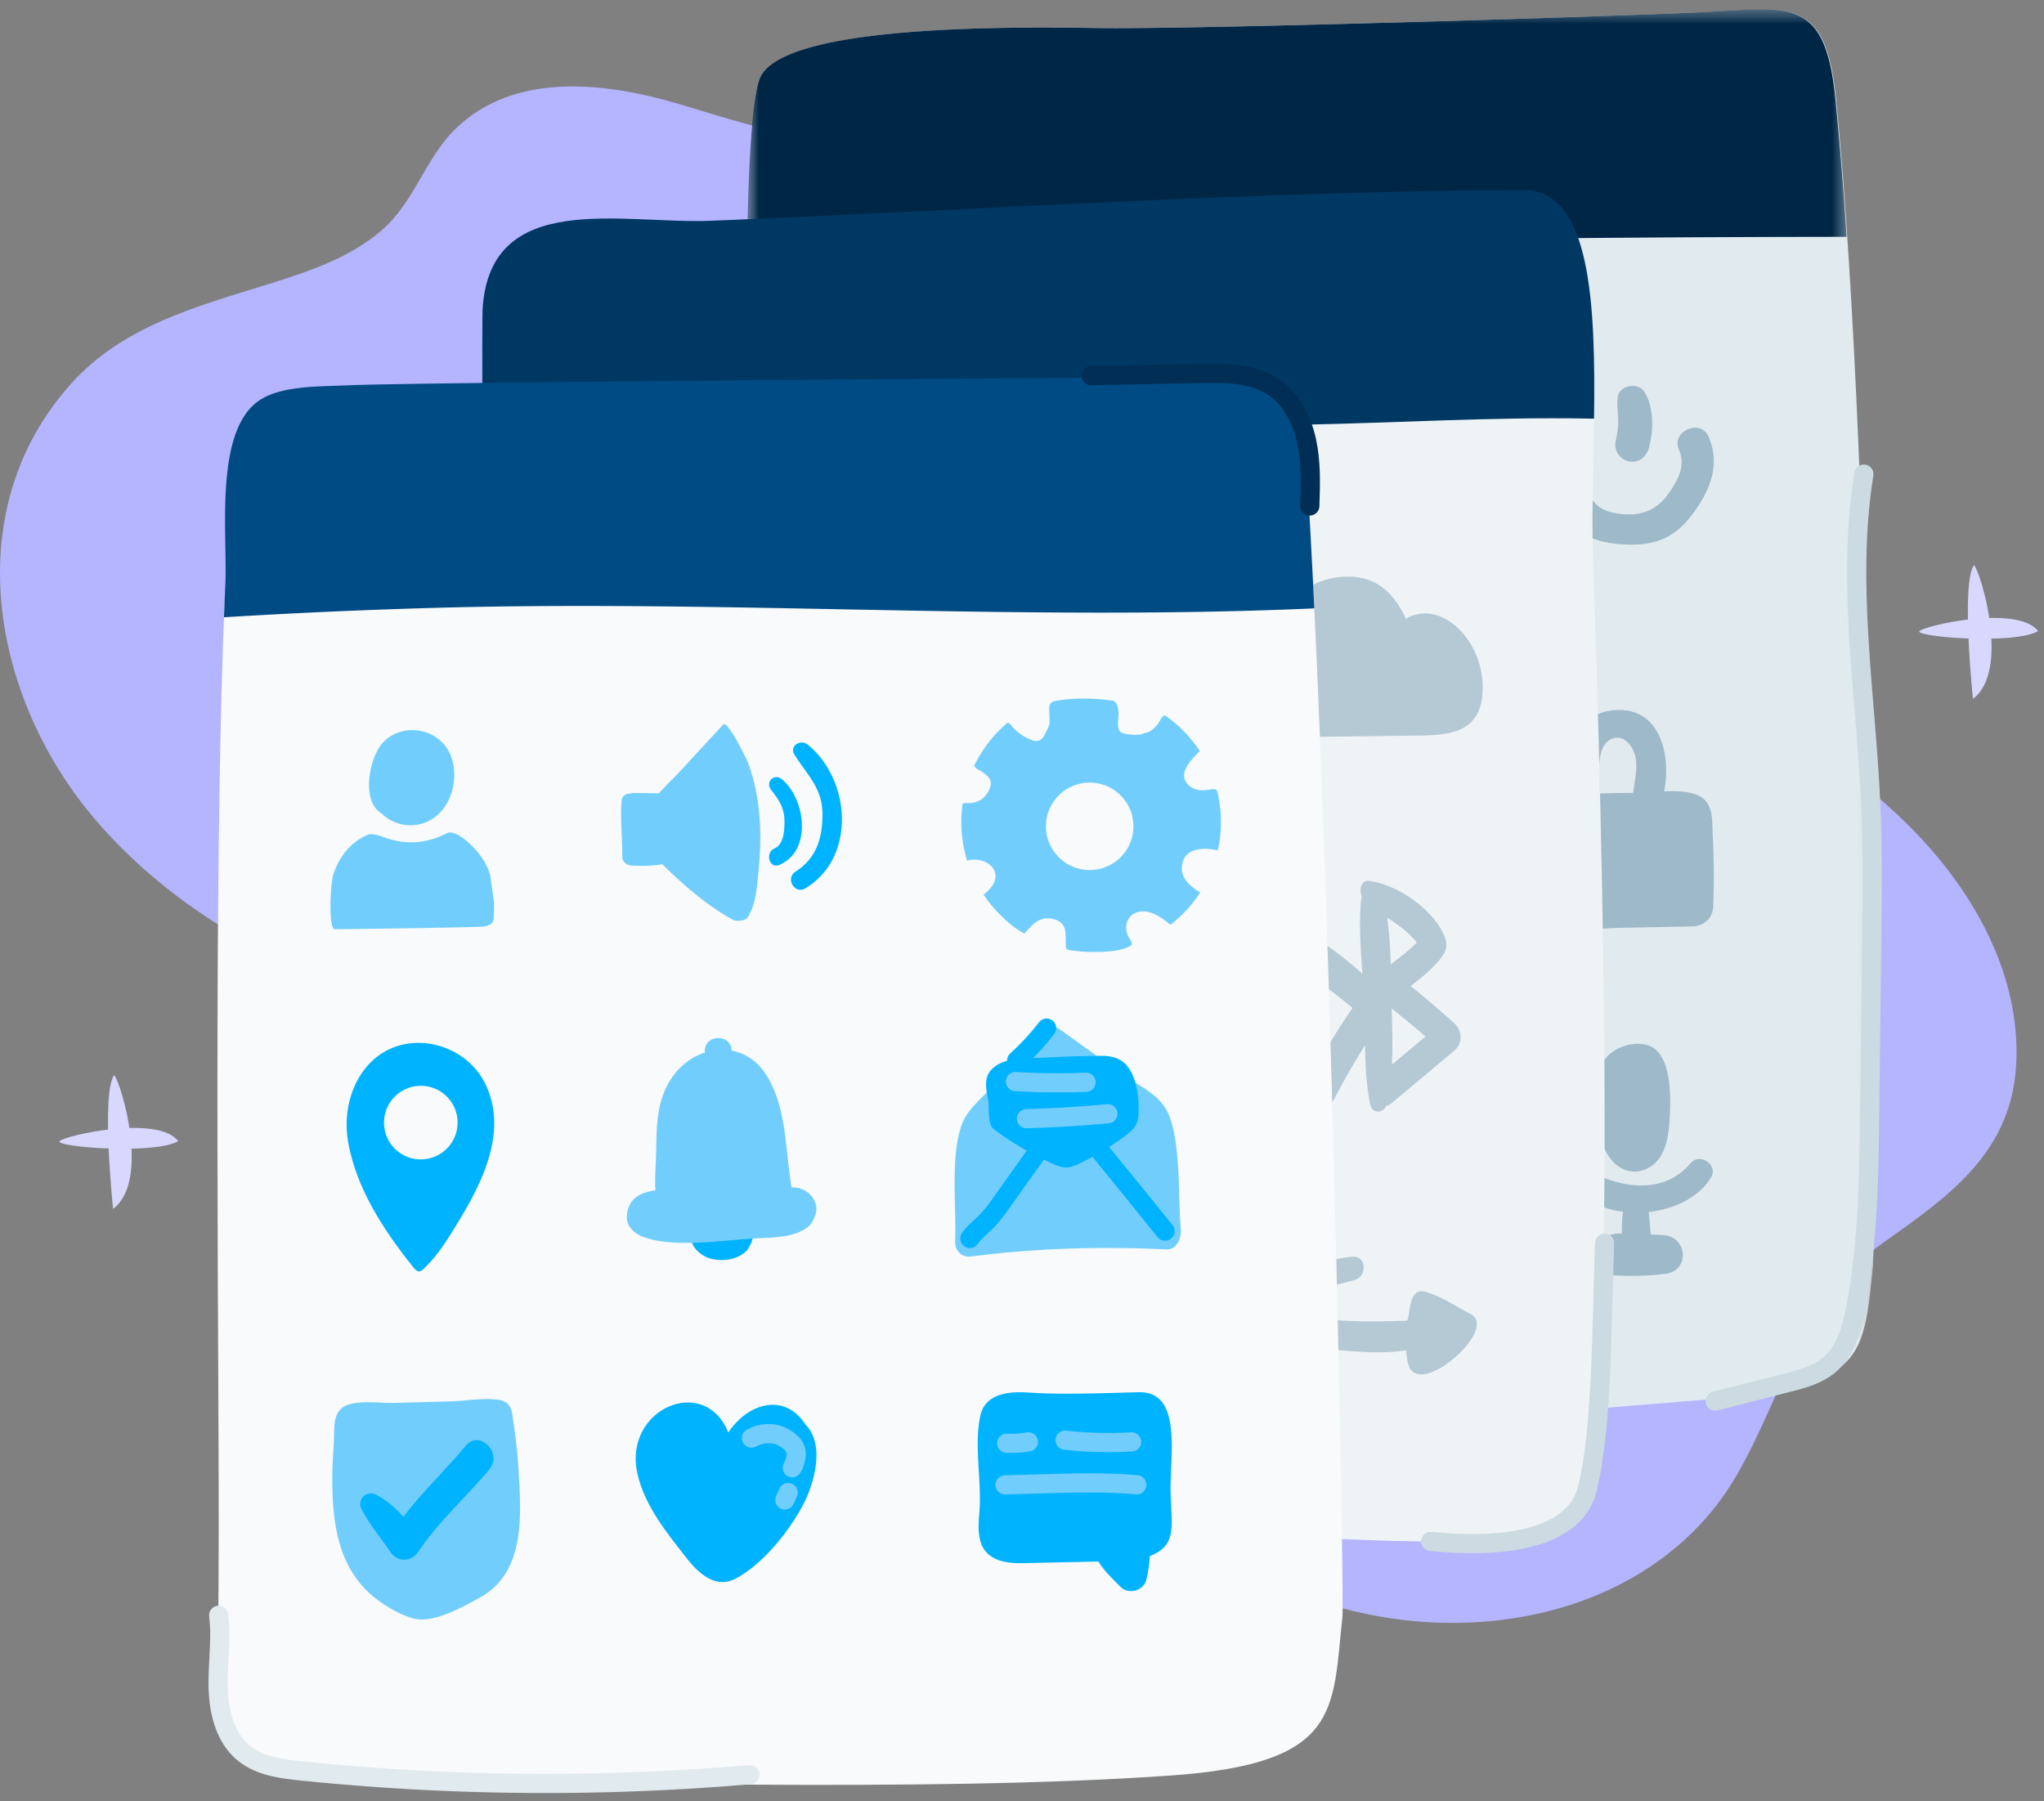 <svg width="160" height="141" viewBox="0 0 160 141" xmlns="http://www.w3.org/2000/svg" xmlns:xlink="http://www.w3.org/1999/xlink"><rect x="0" y="0" width="160" height="141" fill="#808080" stroke="none"/><defs><path id="a" d="M.571.383h88.187v111.414H.571z"/><path id="c" d="M.571.383h86.075v18.862H.571z"/></defs><g fill="none" fill-rule="evenodd"><path d="M150.58 65.852c-10.749-11.715-27.035-15.158-41.259-20.72-7.974-3.117-15.93-7.076-21.7-13.58-6.054-6.826-8.9-15.683-11.638-24.21.082-.166.172-.324.247-.497.432-.997-1.197-1.857-1.715-.88-.06.11-.122.209-.182.314-.626.106-1.136.597-.94 1.369-4.835 5.888-14.243 2.243-20.403.447-5.606-1.635-12.622-2.5-17.258 1.917-2.424 2.31-3.25 5.727-5.791 7.96-2.54 2.234-5.914 3.334-9.083 4.318-5.558 1.725-11.252 3.262-15.289 7.745C-3.422 40.023-.622 54.8 7.545 64.264 18.24 76.658 34.903 80.172 49.773 84.986c15.757 5.1 29.396 13.682 38.773 27.597 1.85 2.746 3.52 5.625 5.99 7.88 2.628 2.401 5.894 4.003 9.27 5.064 5.87 1.844 12.363 2.069 18.293.364 5.723-1.644 10.754-5.111 13.785-10.302 3.828-6.56 4.979-13.682 11.552-18.32 5.307-3.745 10.159-7.179 10.403-14.27.222-6.469-2.99-12.494-7.26-17.147" fill="#B4B4FF"/><g transform="translate(57.906 .35)"><mask id="b" fill="#fff"><use xlink:href="#a"/></mask><path d="M85.822 7.443C84.992-.941 82.065.319 74.658.642c-7.77.338-37.402 1.265-45.955 1.21-4.276-.029-25.395-.642-27.093 3.99-2.07 5.649-.525 53.322.179 73.503.371 10.665-.572 31.758 15.068 32.286 19.52.658 39.014-.744 58.476-2.388 12.75-1.077 12.582-3.08 13.379-10.49.149-1.376.114-61.007-2.89-91.31" fill="#E1EAEE" mask="url(#b)"/></g><g transform="translate(57.906 .35)"><mask id="d" fill="#fff"><use xlink:href="#c"/></mask><path d="M19.339 18.94c22.43-.402 44.87-.738 67.307-.75a344.34 344.34 0 00-.873-10.747C84.94-.94 82.015.32 74.607.642c-7.768.338-37.402 1.265-45.954 1.21-4.276-.029-25.395-.642-27.093 3.99-.584 1.592-.88 6.526-.989 13.24 6.243.39 12.516-.03 18.768-.141" fill="#002646" mask="url(#d)"/></g><path d="M133.74 34.182c-.624-1.439-2.953-.425-2.32 1.016.563 1.28-.09 2.432-.848 3.49-.906 1.265-2.127 1.726-3.698 1.55-1.573-.175-2.418-.82-2.668-2.34-.144-.875-.05-1.924.372-2.72.398-.752-.74-1.525-1.368-.955-1.436 1.303-1.622 3.278-1.212 5.06.485 2.105 2.474 3.1 4.58 3.297 2.544.24 4.29-.215 5.832-2.238 1.428-1.872 2.3-3.927 1.33-6.16m-4.667.88c-.192.693-.783 1.204-1.542 1.065-.7-.128-1.199-.838-1.065-1.542.103-.537.217-1.062.206-1.611-.01-.614-.108-1.21-.048-1.824.097-1.006 1.591-1.27 2.103-.452.753 1.203.718 3.031.346 4.364m-3.82 27.061c-.068-1.448-.368-3.73.905-4.28.954-.41 1.67.602 1.849 1.36.218.922-.063 1.904-.153 2.824-.002.016.001.028 0 .043-.871.005-1.737.019-2.601.053m8.81 3.157c-.057-1.078.086-2.457-1.137-3.01-.713-.324-1.687-.358-2.66-.321.531-2.626-.175-6.677-3.952-6.347-3.431.3-3.358 4.12-2.87 6.634-.54.05-1.077.11-1.616.194-.548.085-.79.563-.754 1.024a1.49 1.49 0 00-.135.63l-.008 4.108c-.003 1.082-.2 2.303.165 3.34.172.49.59.982 1.169 1.085 1.477.263 3.152.048 4.655.018l5.56-.112c.901-.018 1.59-.676 1.624-1.505.075-1.913.06-3.826-.041-5.738m-4.497 16.86c-1.277-1.06-4.25-.016-4.253 1.764-.003 1.761-.28 3.79.135 5.515.378 1.576 1.87 2.851 3.505 2.053 1.57-.767 1.698-2.847 1.767-4.369.061-1.372.055-3.96-1.154-4.964" fill="#9EB9C8"/><path d="M132.343 91.054c-2.248 2.668-5.866 1.883-8.487.33-.494-.294-1.255.292-.989.848.746 1.556 2.375 2.399 4.178 2.632a11.317 11.317 0 00-.085 1.693c-.496.004-.964.075-1.446.378-.017.01-.03.027-.045.038-1.387.213-1.539 2.663-.005 2.808.128.012.255.016.382.026v.004c.007 0 .012-.002.019-.003a22.19 22.19 0 004.477-.082c1.97-.242 1.77-2.934-.167-3.037-.32-.016-.643-.028-.964-.043-.045-.589-.084-1.178-.157-1.763 2.039-.229 3.986-1.172 4.889-2.728.558-.962-.885-1.948-1.6-1.1" fill="#9EB9C8"/><path d="M124.695 25.897c-4.62-.045-9.239-.12-13.858-.2-12.58-.216-25.161-.408-37.743-.128-6.325.14-12.648.396-18.962.823-5.46.37-10.91.92-16.379 1.162-.014 13.099.3 61.637 2.912 87.997.832 8.383 3.454 5.998 10.862 5.676 7.768-.339 40.418-.962 48.97-.907 4.276.028 21.061 1.464 23.062-1.677 3.23-5.075 1.844-54.814 1.14-74.995-.179-5.145.294-12.014-.004-17.75" fill="#EEF3F6"/><path d="M110.053 48.443c-.959-2.07-2.453-3.575-5.249-3.262-2.555.286-4.217 2.01-4.812 4.18.065-.237-2.235.106-2.419.17a5.432 5.432 0 00-2.344 1.67c-1.447 1.764-1.38 3.737-.258 5.633.123.208.249.419.423.586.675.647 2.01.34 2.844.328l4.144-.052 8.01-.104c2.431-.032 5.23.068 5.62-2.966.531-4.149-3.117-7.882-5.959-6.183m.85 25.35c-.609.622-1.352 1.173-2.04 1.7-.034-1.229-.104-2.464-.276-3.654.856.566 1.734 1.174 2.316 1.954m-1.966 5.162c.897.707 1.78 1.436 2.65 2.192l-2.629 2.198c.074-1.462.022-2.95-.021-4.39m4.91 1.158a72.43 72.43 0 00-3.427-2.918c.922-.71 1.877-1.47 2.511-2.377.31-.444.37-.964.157-1.486-.932-2.292-3.927-4.148-5.934-4.371-.627-.07-.772.714-.554 1.252a1.416 1.416 0 00-.065.311c-.169 1.845-.025 3.786.113 5.7-1.967-1.725-4.177-3.434-6.48-3.905-.565-.115-1.106.71-.607 1.272 1.848 2.084 4.219 3.538 6.31 5.319a50.806 50.806 0 00-2.897 4.722 1.287 1.287 0 00-.42.625l-.215.67c-.494 1.535 1.446 2.389 2.114 1.087a51.895 51.895 0 012.4-4.173c.025 1.556.092 3.111.401 4.605.153.741.973.75 1.234.14a.876.876 0 00.428-.207l4.93-4.133c.668-.56.627-1.565 0-2.133m1.278 22.759c-1.138-.582-2.292-1.395-3.528-1.74-1.515-.422-1.145 2.255-1.509 2.264-1.873.046-3.707.102-5.603-.063-.38-.033-1.197.042-1.52-.166-.514-.33-.585-1.23-.159-1.753.521-.637 2.536-.976 3.304-1.236.919-.312.843-1.891-.243-1.797-2.41.208-8.245 1.924-5.996 5.572.82 1.327 2.424 1.496 3.837 1.634 2.069.204 4.283.44 6.374.126.018.42.068.834.202 1.211.91 2.563 7.062-2.917 4.84-4.052" fill="#B5C9D4"/><path d="M39.209 34.558c4.325-.075 8.66.08 12.987.037 16.596-.16 33.177-1.024 49.77-1.347 7.386-.143 14.81-.609 22.195-.483l.618.01c.122-8.99-.243-17.88-5.48-17.88-19.532.002-44.143 1.607-63.66 2.389-6.948.278-17.326-2.508-17.863 6.956-.02.341-.036 4.248-.005 10.386.503-.033.988-.06 1.438-.068" fill="#003864"/><path d="M98.144 45.298c-3.438.04-6.876.093-10.314.145-11.96.182-23.894.228-35.85-.137-5.868-.18-11.747-.29-17.61.076-2.895.18-5.785.469-8.668.78-1.506.163-3.01.338-4.512.524-1.19.147-2.463.165-3.611.539-.206 4.79-.315 9.586-.392 14.38-.202 12.528-.18 25.06-.141 37.591.03 9.443.127 18.888.036 28.332-.028 2.943-1.235 11.896 8.765 11.888 19.531-.014 46.248.942 65.733-.414 13.425-.934 12.709-5.06 13.506-12.47.133-1.236-.724-49.462-2.322-81.275-1.54.01-3.08.024-4.62.041" fill="#F8FAFB"/><path d="M29.862 63.675a3.25 3.25 0 002.381.928c2.594-.099 3.844-3.015 3.106-5.268-.73-2.235-3.655-2.918-5.317-1.264-1.103 1.096-1.831 4.62-.17 5.604m8.808 7.04c0-.07-.265-2-.276-2.059-.251-1.266-1.394-2.589-2.466-3.253-.046-.028-.604-.334-.866-.204-1.802.892-3.37.988-5.253.255-.17-.066-.751-.21-.993-.11-1.347.552-2.23 1.686-2.7 3.045-.282.814-.404 4.362.087 4.357 3.648-.04 7.697-.094 11.344-.189.795-.02 1.023-.276 1.094-.572.026-.422.026-.842.03-1.27" fill="#71CEFC"/><path d="M86.878 73.324l.108-.01-.018-.058a.965.965 0 01-.09.068" fill="#00E87B"/><path d="M85.29 68.113a3.424 3.424 0 11.019-6.848 3.424 3.424 0 01-.02 6.848m9.999-6.154c-.025-.095-.077-.118-.144-.156-.083-.047-.32-.01-.588.031-.087.01-.173.018-.257.025-.48.042-.951-.074-1.293-.428-.828-.856.16-1.838.74-2.472a.52.52 0 01.19-.133 10.22 10.22 0 00-2.752-2.832.581.581 0 00-.314.293c-.258.498-.598.86-1.045 1.058-.079-.003-.405.1-.495.143-.117.018-.238.03-.366.03-.3 0-1.07-.011-1.297-.263-.253-.281-.112-1.024-.111-1.373 0-.058 0-.957-.463-1.027-1.411-.216-3.07-.232-4.497.02-.353.06-.49.315-.468.668.005.111.047.936.031 1.064-.043.343-.47 1.048-.487 1.075a.699.699 0 01-.199.206c-.014.019-.057.045-.065.04a.611.611 0 01-.494.06c-.747-.252-1.389-.691-1.839-1.31a13.545 13.545 0 00-.107-.072c-.034-.007-.07-.012-.104-.018a10.195 10.195 0 00-2.586 3.31c-.074.184.44.43.45.43.531.333.99.68.776 1.3-.352 1.018-1.128 1.307-1.965 1.237-.084.003-.183.022-.192.097a10.16 10.16 0 00.363 4.426c.708-.252 1.712.026 2.062.65.445.791-.133 1.48-.779 2.013.897 1.324 2.249 2.573 3.205 3.035.1-.168.196-.25.375-.413.516-.628 1.232-.984 2.07-.666.865.329.757.995.786 1.722-.007.35-.007.57.132.62.59.109 1.198.17 1.82.172 1.088.003 2.239 0 3.12-.481.253-.138-.11-.597-.146-.664-.59-1.11.19-2.237 1.457-1.997.694.13 1.265.58 1.81 1.02a10.209 10.209 0 002.326-2.53c-.366-.233-1.434-.87-1.435-1.832-.006-.648.244-1.224.972-1.464.567-.186 1.23-.144 1.842.01a10.173 10.173 0 00-.04-4.624M57.404 72.021c.178.097.927.124 1.143-.235.652-1.082.707-2.357.828-3.592.139-1.435.189-2.882.072-4.32-.115-1.416-.395-2.825-.891-4.157-.115-.31-1.657-3.472-1.97-2.97-.032.05-2.13 2.292-2.972 3.228-.646.717-1.386 1.397-2.033 2.134l-.024-.003-1.93-.028a.77.77 0 00-.327.064.584.584 0 00-.644.533c-.112 1.441.062 2.923.051 4.37-.003.406.33.681.711.711.823.065 1.622.024 2.435-.094 1.656 1.642 3.522 3.258 5.551 4.36" fill="#71CEFC"/><path d="M60.647 66.409c-.789.332-.442 1.637.358 1.3 2.588-1.088 2.058-5.171.195-6.712-.596-.493-1.318.243-.84.84.546.683 1 1.34 1.04 2.246.03.698.007 2.006-.753 2.326" fill="#00B3FF"/><path d="M63.212 58.284c-.538-.434-1.444.113-1.024.79.996 1.601 2.2 2.63 2.197 4.669-.003 1.857-.478 3.458-2.11 4.492-.823.52-.078 1.815.765 1.31 4.004-2.404 3.568-8.516.172-11.261M32.94 90.764a2.88 2.88 0 110-5.76 2.88 2.88 0 010 5.76m5.72-3.457a6.804 6.804 0 00-.72-2.55c-1.265-2.49-4.383-3.742-7.012-2.804-2.407.858-3.7 3.346-3.789 5.795a8.04 8.04 0 00.121 1.697c.66 3.66 2.82 6.93 5.11 9.783.128.16.302.337.504.295a.552.552 0 00.247-.155c1.142-1.057 1.937-2.38 2.737-3.69 1.493-2.45 3.046-5.434 2.803-8.371m19.893 8.501c-.555-.696-1.745-1.044-2.8-.813-.894.196-1.545.744-1.67 1.424-.036.198-.019.398.038.592.003.34.24.7.504.95.303.289.736.542 1.233.625a3.8 3.8 0 001.262 0c.497-.083 1.214-.443 1.42-.801.2-.347.397-.636.37-1.03a1.68 1.68 0 00-.357-.947" fill="#00B3FF"/><path d="M61.96 92.961a30.566 30.566 0 00-.074-.5 29.292 29.292 0 01-.13-.986c-.294-2.454-.414-5.312-1.874-7.474-.675-1-1.61-1.568-2.609-1.754-.007-.49-.357-.977-1.053-.977-.766 0-1.112.592-1.041 1.13-.94.304-1.82.917-2.475 1.812-1.505 2.056-1.266 4.425-1.369 6.764-.034.781-.08 1.524-.029 2.208-1.187.162-2.161.64-2.237 2.042-.043.8.622 1.376 1.37 1.638 2.318.816 5.921.266 8.362.102 1.213-.082 2.892-.033 3.995-.632.472-.21.774-.553.916-.94.06-.127.112-.26.148-.41.267-1.114-.814-2.118-1.9-2.023m30.465 3.185c-.233-2.497.076-7.544-1.282-9.522-.799-1.164-2.332-1.83-3.383-2.588l-4.752-3.425a.862.862 0 00-.768-.152c-.035-.004-.066-.014-.102-.015a1.04 1.04 0 00-.701.228.658.658 0 00-.373.244c-1.089 1.35-2.154 2.728-3.281 4.032-.778.9-2.044 1.856-2.494 3.08-.896 2.437-.426 6.484-.52 9.104-.032.888.605 1.318 1.248 1.234 5.08-.659 10.19-.801 15.284-.555.785.038 1.202-.824 1.124-1.665" fill="#71CEFC"/><path d="M88.283 83.512c-.556-.734-1.356-.867-2.23-.855-1.495.022-2.992.063-4.486.148-1.284.073-2.937-.085-3.926.897-.65.645-.454 1.546-.298 2.348.116.603-.08 1.936.438 2.333 1.294.994 2.835 1.887 4.31 2.58.901.423 1.351.616 2.278.188a21.681 21.681 0 003.79-2.291c.592-.458.903-.788.952-1.576.072-1.157-.07-2.771-.828-3.772" fill="#00B3FF"/><path d="M75.919 96.955c.364-.526.89-.912 1.337-1.369.423-.43.775-.925 1.125-1.417l3.022-4.244m4.126-.535c1.895 2.324 3.784 4.653 5.666 6.986" stroke="#00B3FF" stroke-width="1.5" stroke-linecap="round" stroke-linejoin="round"/><path d="M79.487 84.67a55.7 55.7 0 005.528.055m-4.668 2.849a95.793 95.793 0 006.382-.385" stroke="#71CEFC" stroke-width="1.5" stroke-linecap="round" stroke-linejoin="round"/><path d="M79.581 83.028a19.666 19.666 0 002.348-2.542" stroke="#00B3FF" stroke-width="1.5" stroke-linecap="round" stroke-linejoin="round"/><path d="M63.048 111.516c-1.583-2.47-4.444-1.754-6.04.63-1.855-4.616-8.25-1.856-7.111 3.226.574 2.566 2.413 4.76 3.818 6.569.925 1.193 2.283 2.478 3.866 1.643 2.13-1.123 4.172-3.676 5.287-5.785.864-1.635 1.745-4.72.18-6.283" fill="#00B3FF"/><path d="M58.816 112.578c.726-.393 1.64-.487 2.381-.12.74.366 1.275.9 1.094 1.705-.025.11-.107.492-.278.744m-.319 1.939l-.256.576" stroke="#71CEFC" stroke-width="1.5" stroke-linecap="round" stroke-linejoin="round"/><path d="M40.168 111.186c-.088-.71-.148-1.422-1.077-1.587-1.131-.2-2.616.074-3.773.105l-4.554.125c-1.087.03-3.223-.315-4.046.443-.59.546-.552 1.402-.568 2.108-.02.942-.12 1.883-.133 2.828-.05 3.714.278 7.772 3.768 10.208.756.527 1.655 1.034 2.576 1.285 1.573.43 3.943-.942 5.24-1.658 3.59-1.982 3.177-6.612 2.991-9.95a38.125 38.125 0 00-.39-3.646 9.674 9.674 0 01-.034-.26" fill="#71CEFC"/><path d="M36.455 113.183c-1.573 1.901-3.388 3.602-4.88 5.562-.615-.692-1.302-1.306-2.145-1.732a.833.833 0 00-1.13 1.13c.612 1.192 1.507 2.235 2.251 3.347.545.813 1.638.81 2.184 0 1.597-2.375 3.74-4.273 5.57-6.456 1.077-1.285-.777-3.147-1.85-1.85m52.672-4.193c-2.622.064-5.978.208-8.595.026-1.485-.103-3.396.033-3.79 1.802-.512 2.304.11 5.092-.073 7.48-.063.826-.148 1.676.11 2.463.459 1.399 1.95 1.636 3.232 1.609l5.973-.125c.443.738 1.14 1.373 1.707 1.963.63.656 1.818.345 2.04-.538.152-.606.238-1.233.275-1.86.027-.009.06-.016.085-.027 2.207-.894 1.527-2.585 1.54-5.366.012-2.913.804-7.506-2.504-7.427" fill="#00B3FF"/><path d="M78.799 112.982a7.906 7.906 0 001.7-.103m2.871-.135c1.73.19 3.478.235 5.217.134m-9.913 3.363c3.255-.068 7.304-.3 10.31 0" stroke="#71CEFC" stroke-width="1.5" stroke-linecap="round" stroke-linejoin="round"/><path d="M17.64 45.738c-.04.861-.073 1.723-.107 2.585a505.44 505.44 0 0116.794-.746c22.78-.615 45.758 1.063 68.554.05-.215-4.468-.443-8.66-.684-12.406-.447-6.914-3.318-5.692-10.862-5.676-7.773.017-59.084.383-64.16.623-2.006.095-4.982-.004-6.765 1.107-3.701 2.308-2.586 10.612-2.77 14.463" fill="#004B83"/><path d="M17.116 126.455c.231 1.88-.085 3.783-.038 5.676.046 1.895.547 3.928 2.017 5.121 1.24 1.007 2.92 1.228 4.508 1.39a187.157 187.157 0 0035.098.289" stroke="#E1EAEE" stroke-width="1.5" stroke-linecap="round" stroke-linejoin="round"/><path d="M85.411 29.407l8.597-.17c1.974-.038 4.089-.037 5.73 1.096 1.366.943 2.187 2.557 2.545 4.212.358 1.654.303 3.37.246 5.063" stroke="#002E55" stroke-width="1.5" stroke-linecap="round" stroke-linejoin="round"/><path d="M125.606 97.32c-.259 7.129-.185 14.311-1.332 19.16-1.2 5.07-9.626 4.46-12.286 4.19" stroke="#CCDAE1" stroke-width="1.5" stroke-linecap="round" stroke-linejoin="round"/><path d="M154.438 54.712c2.908-2.17.67-9.751.086-10.477-1.037 1.413-.086 10.477-.086 10.477" fill="#D8D8FF"/><path d="M159.538 49.41c-1.564-2.091-8.914-.445-9.288 0-.374.443 7.372 1.08 9.288 0M8.852 94.64c2.908-2.17.67-9.75.086-10.477-1.037 1.414-.086 10.477-.086 10.477" fill="#D8D8FF"/><path d="M13.952 89.337c-1.565-2.09-8.914-.443-9.288 0-.374.444 7.371 1.082 9.288 0" fill="#D8D8FF"/><path d="M145.902 37.115c-1.384 8.62.18 17.402.55 26.125.147 3.444.106 6.893.066 10.34l-.156 13.163c-.061 5.202-.125 10.437-1.072 15.553-.313 1.69-.795 3.485-2.118 4.581-.915.759-2.109 1.073-3.26 1.367l-5.654 1.443" stroke="#CCDAE1" stroke-width="1.5" stroke-linecap="round" stroke-linejoin="round"/></g></svg>